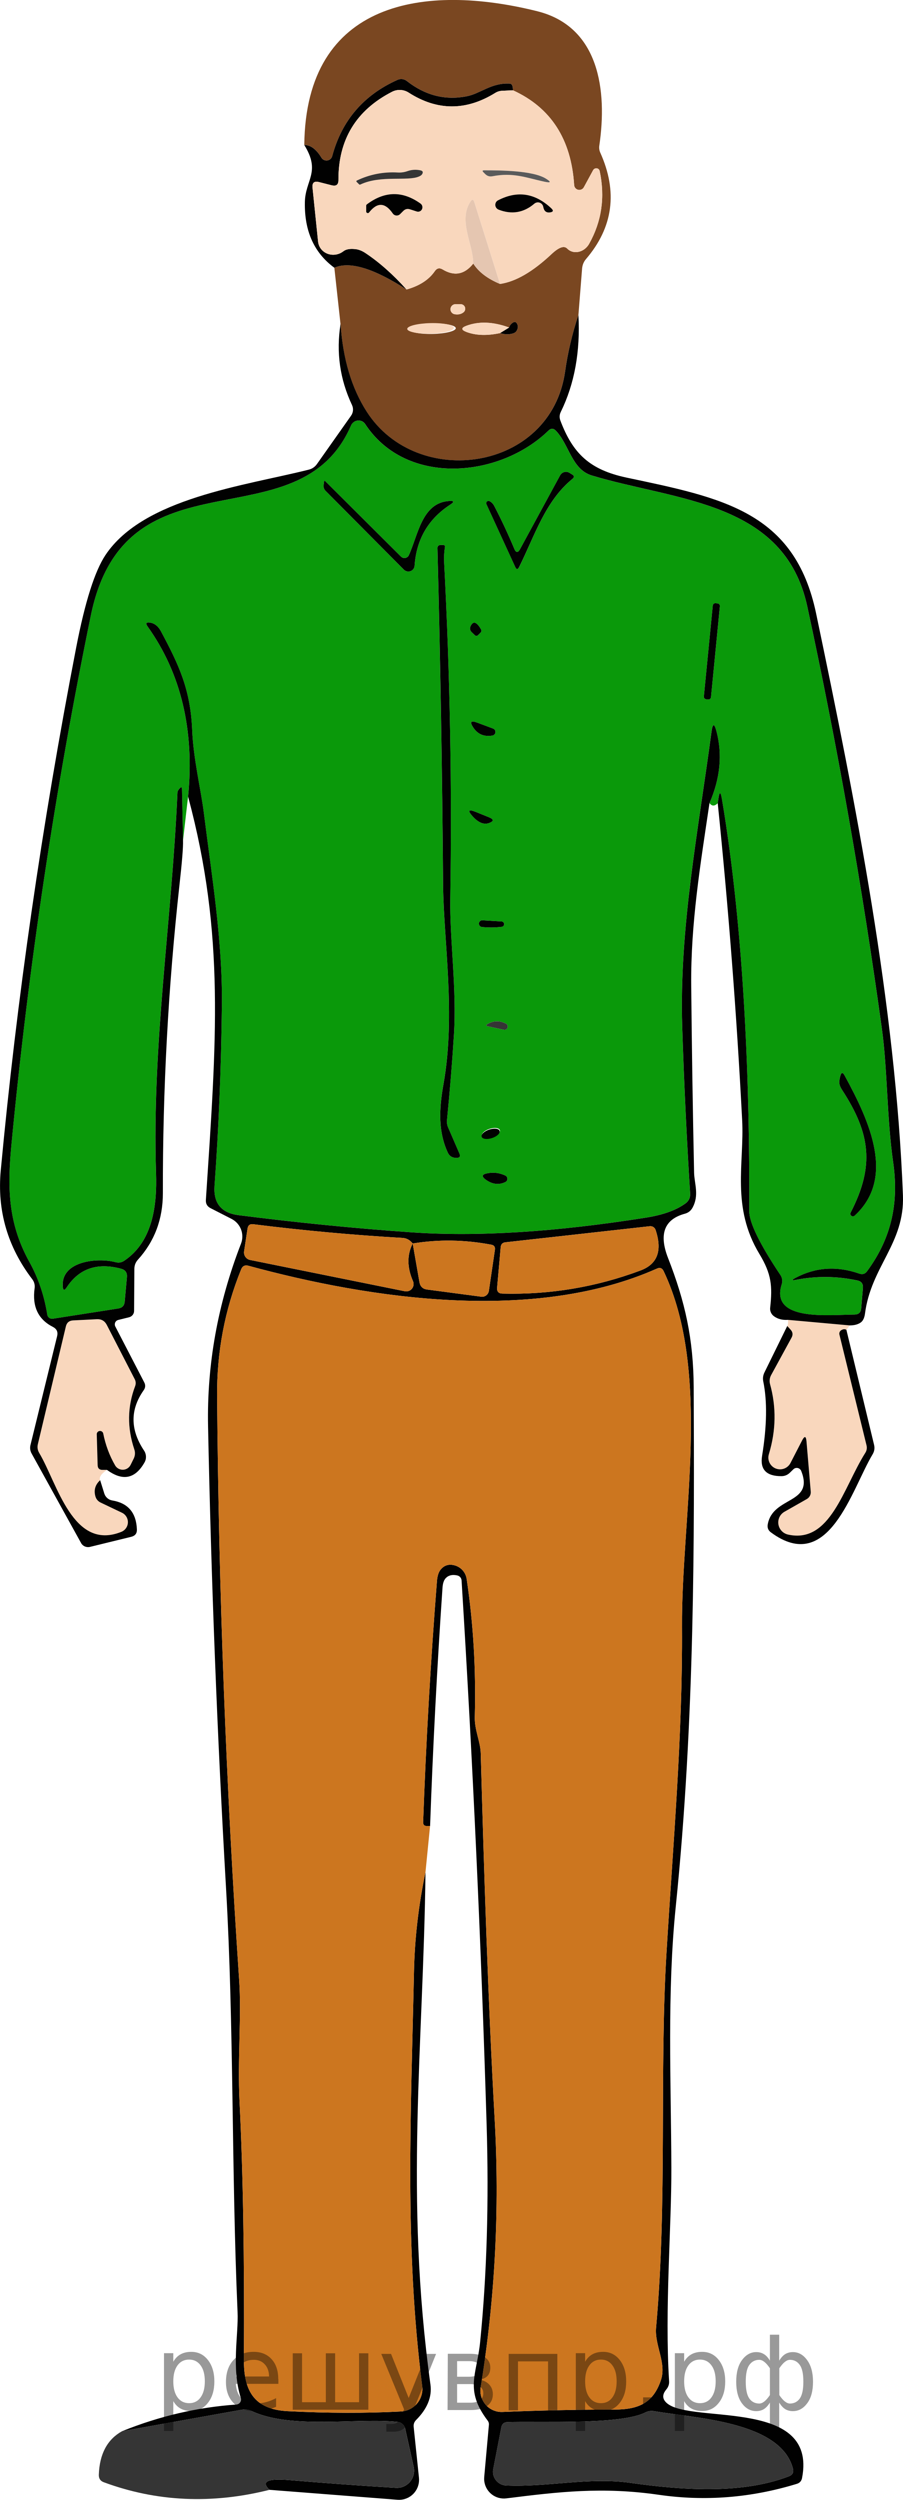 <?xml version="1.0" encoding="utf-8"?>
<!-- Generator: Adobe Illustrator 16.0.0, SVG Export Plug-In . SVG Version: 6.00 Build 0)  -->
<!DOCTYPE svg PUBLIC "-//W3C//DTD SVG 1.1//EN" "http://www.w3.org/Graphics/SVG/1.1/DTD/svg11.dtd">
<svg version="1.1" id="Слой_1" xmlns="http://www.w3.org/2000/svg" xmlns:xlink="http://www.w3.org/1999/xlink" x="0px" y="0px"
	 width="74.771px" height="206.983px" viewBox="190.15 316.201 74.771 206.983"
	 enable-background="new 190.15 316.201 74.771 206.983" xml:space="preserve">
<path fill="#7A4721" d="M238.045,342.284c-0.516,1.556-0.886,3.124-1.11,4.703c-1.192,8.271-12.251,9.792-16.42,3.313
	c-1.255-1.952-1.979-4.377-2.171-7.277l-0.51-4.653c1.25-0.564,3.243,0.036,5.978,1.801c1.075-0.302,1.855-0.809,2.344-1.521
	c0.17-0.247,0.384-0.294,0.642-0.141c0.97,0.587,1.816,0.425,2.541-0.484c0.443,0.696,1.181,1.258,2.211,1.686
	c1.289-0.181,2.713-1.007,4.275-2.476c0.604-0.564,1.033-0.716,1.291-0.452c0.413,0.432,1.13,0.385,1.602-0.104
	c0.084-0.087,0.157-0.186,0.216-0.291c1.042-1.857,1.332-3.867,0.872-6.026c-0.031-0.157-0.185-0.257-0.344-0.222
	c-0.084,0.019-0.156,0.072-0.199,0.147l-0.773,1.423c-0.116,0.205-0.378,0.276-0.583,0.158c-0.124-0.07-0.203-0.197-0.214-0.339
	c-0.241-3.805-1.932-6.422-5.073-7.853c0.006-0.356-0.079-0.54-0.255-0.551c-1.546-0.082-2.417,0.83-3.585,1.052
	c-1.781,0.346-3.429-0.077-4.941-1.267c-0.217-0.171-0.511-0.209-0.765-0.098c-2.813,1.255-4.615,3.357-5.41,6.306
	c-0.064,0.265-0.332,0.427-0.597,0.36c-0.129-0.031-0.24-0.114-0.308-0.229c-0.427-0.701-0.898-1.05-1.414-1.044
	c0.123-11.996,10.031-13.386,19.289-11.075c5.139,1.283,5.813,6.562,5.139,11.141c-0.026,0.188-0.001,0.379,0.074,0.552
	c1.469,3.256,1.077,6.199-1.176,8.83c-0.187,0.22-0.293,0.478-0.321,0.772L238.045,342.284z M227.899,341.387
	c-0.231-0.016-0.432,0.159-0.448,0.39c-0.016,0.232,0.159,0.433,0.391,0.448c0.279,0.039,0.513-0.02,0.699-0.173
	c0.159-0.135,0.177-0.374,0.042-0.533c-0.072-0.084-0.178-0.133-0.289-0.133L227.899,341.387L227.899,341.387z M232.306,343.319
	c-1.315-0.482-2.491-0.531-3.528-0.147c-0.46,0.17-0.46,0.343,0,0.518c0.779,0.291,1.705,0.321,2.779,0.091
	c0.39,0.12,0.749,0.129,1.077,0.024c0.153-0.049,0.261-0.14,0.321-0.271c0.071-0.143,0.087-0.281,0.049-0.419
	c-0.093-0.279-0.252-0.323-0.477-0.132C232.402,343.097,232.328,343.209,232.306,343.319z M227.89,343.375
	c-0.006-0.241-0.875-0.417-1.942-0.393l0,0c-1.066,0.024-1.927,0.239-1.922,0.479l0,0c0.006,0.24,0.875,0.416,1.941,0.392l0,0
	C227.035,343.829,227.895,343.615,227.89,343.375L227.89,343.375z"/>
<path fill="#010101" d="M232.619,323.676l-0.905,0.042c-0.193,0.01-0.383,0.069-0.551,0.172c-2.423,1.502-4.815,1.494-7.178-0.024
	c-0.412-0.265-0.936-0.29-1.373-0.065c-2.977,1.529-4.457,3.969-4.439,7.317c0,0.373-0.182,0.516-0.543,0.428l-1.069-0.271
	c-0.395-0.099-0.573,0.055-0.534,0.46l0.461,4.474c0.071,0.688,0.711,1.17,1.43,1.076c0.242-0.032,0.474-0.129,0.666-0.279
	c0.209-0.164,0.526-0.225,0.954-0.181c0.285,0.021,0.575,0.132,0.872,0.329c1.146,0.762,2.28,1.768,3.403,3.018
	c-2.734-1.766-4.728-2.365-5.978-1.801c-1.677-1.233-2.49-3.045-2.441-5.436c0.033-1.833,1.34-2.499-0.05-4.728
	c0.515-0.006,0.986,0.343,1.415,1.044c0.137,0.234,0.439,0.313,0.675,0.176c0.114-0.067,0.197-0.178,0.229-0.307
	c0.795-2.949,2.599-5.052,5.41-6.307c0.253-0.111,0.548-0.073,0.765,0.099c1.513,1.189,3.16,1.612,4.941,1.267
	c1.168-0.223,2.039-1.135,3.585-1.053C232.539,323.136,232.624,323.32,232.619,323.676z"/>
<path fill="#F9D7BD" d="M232.619,323.676c3.141,1.431,4.832,4.049,5.073,7.853c0.017,0.235,0.222,0.412,0.457,0.396
	c0.143-0.011,0.27-0.091,0.34-0.214l0.773-1.423c0.08-0.142,0.259-0.195,0.399-0.12c0.075,0.04,0.127,0.111,0.144,0.194
	c0.46,2.159,0.17,4.168-0.872,6.026c-0.331,0.594-1.031,0.854-1.563,0.584c-0.094-0.049-0.18-0.112-0.254-0.188
	c-0.258-0.263-0.688-0.112-1.291,0.452c-1.563,1.469-2.986,2.294-4.275,2.475l-2.129-6.783c-0.071-0.225-0.173-0.238-0.305-0.041
	c-1.052,1.587,0.23,3.553,0.223,5.139c-0.724,0.91-1.57,1.072-2.541,0.485c-0.257-0.153-0.471-0.106-0.641,0.14
	c-0.488,0.713-1.27,1.22-2.344,1.521c-1.124-1.25-2.259-2.256-3.404-3.018c-0.296-0.198-0.586-0.308-0.871-0.329
	c-0.428-0.044-0.746,0.017-0.954,0.181c-0.571,0.444-1.392,0.371-1.832-0.164c-0.148-0.181-0.24-0.4-0.265-0.633l-0.461-4.474
	c-0.038-0.405,0.141-0.559,0.535-0.46l1.068,0.271c0.362,0.088,0.543-0.055,0.543-0.428c-0.017-3.349,1.463-5.788,4.439-7.317
	c0.438-0.225,0.962-0.199,1.373,0.065c2.363,1.519,4.756,1.526,7.179,0.024c0.167-0.103,0.356-0.162,0.551-0.172L232.619,323.676z
	 M223.081,330.484c-1.189-0.065-2.318,0.157-3.387,0.666c-0.033,0.017-0.047,0.056-0.031,0.089c0.004,0.007,0.009,0.013,0.014,0.019
	l0.198,0.197c0.032,0.039,0.071,0.047,0.114,0.025c1.686-0.798,3.914-0.248,4.859-0.666c0.121-0.05,0.205-0.113,0.255-0.189
	c0.104-0.17,0.058-0.277-0.14-0.32c-0.366-0.077-0.723-0.055-1.068,0.065C223.631,330.462,223.36,330.501,223.081,330.484z
	 M230.909,330.796c1.768-0.345,2.828,0.132,4.35,0.453c0.516,0.109,0.548,0.023,0.099-0.256c-1.086-0.682-3.815-0.69-5.114-0.69
	c-0.148,0-0.17,0.052-0.066,0.157l0.165,0.164C230.5,330.777,230.689,330.835,230.909,330.796z M224.108,333.535l0.543,0.173
	c0.189,0.067,0.396-0.034,0.459-0.228c0.051-0.155-0.006-0.328-0.139-0.423c-1.48-1.063-2.957-1.044-4.432,0.058
	c-0.041,0.026-0.066,0.073-0.065,0.124v0.477c0.001,0.072,0.062,0.131,0.134,0.129c0.041,0,0.08-0.021,0.104-0.055
	c0.674-0.86,1.326-0.833,1.957,0.082c0.121,0.182,0.366,0.229,0.548,0.108c0.021-0.016,0.041-0.031,0.061-0.051l0.263-0.263
	C223.701,333.507,223.889,333.463,224.108,333.535z M231.434,333.559c1.092,0.423,2.078,0.258,2.96-0.493
	c0.189-0.162,0.476-0.141,0.638,0.048c0.053,0.062,0.088,0.136,0.103,0.215c0.061,0.346,0.244,0.499,0.551,0.461
	c0.28-0.038,0.315-0.153,0.107-0.345c-1.343-1.261-2.81-1.48-4.399-0.658c-0.208,0.103-0.291,0.355-0.186,0.565
	C231.255,333.446,231.336,333.52,231.434,333.559z"/>
<path fill="#353535" d="M223.895,330.369c0.345-0.12,0.701-0.143,1.068-0.065c0.198,0.044,0.244,0.15,0.14,0.321
	c-0.05,0.076-0.134,0.14-0.255,0.188c-0.945,0.419-3.174-0.132-4.859,0.666c-0.043,0.021-0.082,0.014-0.114-0.024l-0.198-0.197
	c-0.025-0.025-0.027-0.067-0.002-0.094c0.006-0.006,0.012-0.011,0.02-0.014c1.068-0.51,2.197-0.732,3.387-0.666
	C223.36,330.501,223.631,330.462,223.895,330.369z"/>
<path fill="#5B5B5B" d="M235.257,331.25c-1.521-0.321-2.581-0.798-4.35-0.453c-0.219,0.039-0.408-0.02-0.567-0.172l-0.164-0.165
	c-0.104-0.104-0.083-0.156,0.064-0.156c1.3,0,4.029,0.008,5.115,0.69C235.806,331.273,235.773,331.359,235.257,331.25z"/>
<path fill="#010101" d="M223.542,333.667l-0.264,0.263c-0.153,0.155-0.402,0.156-0.558,0.003c-0.019-0.019-0.035-0.039-0.05-0.061
	c-0.631-0.916-1.283-0.942-1.957-0.083c-0.043,0.06-0.125,0.073-0.184,0.031c-0.034-0.024-0.055-0.063-0.056-0.104v-0.477
	c0-0.052,0.024-0.098,0.065-0.124c1.475-1.102,2.952-1.12,4.433-0.058c0.165,0.118,0.206,0.349,0.092,0.516
	c-0.091,0.134-0.26,0.188-0.413,0.135l-0.542-0.173C223.889,333.463,223.701,333.507,223.542,333.667z"/>
<path fill="#010101" d="M231.434,333.559c-0.219-0.087-0.328-0.334-0.244-0.55c0.037-0.098,0.109-0.177,0.203-0.223
	c1.59-0.822,3.057-0.603,4.399,0.658c0.208,0.191,0.173,0.307-0.107,0.345c-0.307,0.038-0.49-0.115-0.551-0.461
	c-0.044-0.245-0.279-0.409-0.524-0.364c-0.08,0.014-0.154,0.049-0.216,0.102C233.512,333.817,232.525,333.982,231.434,333.559z"/>
<path fill="#E5C6B1" d="M231.549,339.709c-1.03-0.428-1.768-0.989-2.212-1.686c0.009-1.587-1.274-3.552-0.222-5.139
	c0.131-0.197,0.232-0.184,0.304,0.041L231.549,339.709z"/>
<path fill="#F9D7BD" d="M227.899,341.387h0.395c0.209-0.001,0.379,0.168,0.379,0.377c0,0.111-0.048,0.217-0.133,0.289
	c-0.187,0.153-0.419,0.211-0.699,0.173c-0.23-0.016-0.406-0.217-0.391-0.448C227.467,341.546,227.667,341.371,227.899,341.387z"/>
<path fill="#010101" d="M231.557,343.78l0.749-0.46c0.021-0.109,0.096-0.223,0.222-0.338c0.225-0.191,0.384-0.147,0.477,0.132
	c0.039,0.138,0.022,0.276-0.049,0.419c-0.061,0.132-0.167,0.223-0.321,0.271C232.306,343.909,231.947,343.9,231.557,343.78z"/>
<ellipse transform="matrix(-1 0.023 -0.023 -1 459.653 681.614)" fill="#F9D7BD" cx="225.951" cy="343.42" rx="1.933" ry="0.437"/>
<path fill="#F9D7BD" d="M232.306,343.319l-0.749,0.46c-1.074,0.23-2,0.2-2.779-0.09c-0.46-0.176-0.46-0.349,0-0.519
	C229.815,342.788,230.991,342.836,232.306,343.319z"/>
<path fill="#0A990A" d="M249.581,382.703c-0.258,0.264-0.485,0.261-0.683-0.008c0.888-2.039,1.08-4.018,0.575-5.937
	c-0.181-0.685-0.318-0.677-0.411,0.024c-1.085,8.141-2.681,16.28-2.425,24.412c0.147,4.609,0.367,9.225,0.658,13.846
	c0.021,0.307-0.119,0.604-0.371,0.789c-0.768,0.564-1.853,0.959-3.256,1.184c-7.525,1.201-14.032,1.606-19.52,1.217
	c-4.664-0.328-9.408-0.8-14.232-1.414c-1.447-0.181-2.115-0.997-2.006-2.449c0.346-4.72,0.548-9.678,0.608-14.874
	c0.065-5.361-0.831-10.688-1.505-16.074c-0.229-1.81-0.863-4.448-0.953-6.75c-0.141-3.412-1.11-5.427-2.59-8.206
	c-0.23-0.422-0.535-0.66-0.913-0.715c-0.313-0.044-0.375,0.063-0.188,0.32c2.773,3.886,3.891,8.584,3.354,14.093l-0.42,3.65
	l-0.091-4.283c-0.005-0.159-0.063-0.182-0.172-0.065c-0.055,0.06-0.104,0.125-0.148,0.197c-0.033,0.044-0.049,0.099-0.049,0.164
	c-0.461,10.606-2.122,20.811-1.776,31.508c0.091,2.639-0.255,5.656-2.623,7.252c-0.229,0.158-0.479,0.199-0.749,0.123
	c-1.446-0.387-4.505-0.107-4.349,2.006c0.021,0.345,0.128,0.373,0.32,0.083c1.03-1.563,2.532-2.078,4.506-1.547
	c0.356,0.099,0.519,0.329,0.485,0.691l-0.182,2.022c-0.027,0.34-0.208,0.534-0.542,0.584l-5.419,0.847
	c-0.215,0.03-0.414-0.115-0.452-0.329c-0.252-1.59-0.748-3.051-1.488-4.383c-1.809-3.28-1.817-6.248-1.472-9.816
	c1.409-14.69,3.599-29.263,6.57-43.717c2.894-14.052,17.208-5.698,21.541-15.721c0.148-0.342,0.544-0.5,0.883-0.354
	c0.12,0.052,0.223,0.138,0.293,0.248c3.412,5.188,11.158,4.447,15.17,0.534c0.209-0.202,0.414-0.2,0.617,0.009
	c1.102,1.143,1.315,3.215,2.977,3.708c6.98,2.104,15.95,2.113,17.842,10.845c2.499,11.576,4.558,23.233,6.175,34.969
	c0.469,3.347,0.402,7.366,0.937,11.075c0.453,3.165-0.041,6.125-2.162,9.003c-0.164,0.224-0.378,0.29-0.641,0.197
	c-1.864-0.652-3.629-0.535-5.295,0.354c-0.318,0.17-0.302,0.222,0.049,0.156c1.694-0.329,3.385-0.313,5.073,0.05
	c0.34,0.071,0.496,0.279,0.469,0.625l-0.14,1.677c-0.027,0.351-0.217,0.526-0.567,0.526c-2.071,0.016-7.013,0.601-6.019-2.508
	c0.084-0.26,0.044-0.541-0.106-0.765c-1.728-2.582-2.588-4.35-2.582-5.303c0.05-10.155-0.378-22.932-2.261-34.105
	c-0.11-0.646-0.209-0.645-0.297,0.009L249.581,382.703z M232.733,361.638c-0.51-1.212-1.061-2.391-1.652-3.536
	c-0.094-0.181-0.222-0.315-0.387-0.402c-0.091-0.052-0.206-0.02-0.257,0.072c-0.03,0.054-0.032,0.119-0.006,0.175l2.385,5.196
	c0.104,0.225,0.211,0.228,0.321,0.009c1.274-2.558,2.153-5.469,4.423-7.31c0.159-0.132,0.148-0.25-0.032-0.354l-0.23-0.141
	c-0.256-0.155-0.593-0.068-0.754,0.195c-0.003,0.007-0.007,0.013-0.01,0.019l-3.314,6.102
	C233.038,361.992,232.875,361.983,232.733,361.638z M224.478,363.036c0.153-2.192,1.141-3.878,2.96-5.057
	c0.346-0.225,0.313-0.323-0.098-0.296c-2.262,0.147-2.566,2.836-3.339,4.497c-0.097,0.2-0.338,0.284-0.538,0.187
	c-0.038-0.018-0.073-0.042-0.104-0.071l-6.289-6.266c-0.044-0.038-0.072-0.027-0.082,0.033l-0.042,0.313
	c-0.021,0.171,0.036,0.34,0.156,0.46l6.487,6.529c0.2,0.205,0.528,0.209,0.732,0.009
	C224.415,363.285,224.47,363.164,224.478,363.036z M227.735,401.876c0.246-3.799-0.362-7.934-0.305-11.313
	c0.148-9.275-0.021-18.544-0.51-27.808c-0.021-0.417,0-0.833,0.066-1.25c0.021-0.12-0.031-0.181-0.157-0.181
	c-0.071,0-0.146,0-0.222,0c-0.132,0-0.238,0.106-0.238,0.238c0,0.002,0,0.006,0,0.009c0.24,9.318,0.397,18.636,0.469,27.954
	c0.041,4.465,1.061,10.714,0.032,16.42c-0.378,2.113-0.444,3.963,0.362,5.698c0.131,0.285,0.373,0.428,0.724,0.428
	c0.257-0.006,0.334-0.126,0.229-0.362l-0.938-2.162c-0.081-0.189-0.111-0.396-0.09-0.601
	C227.394,406.585,227.586,404.228,227.735,401.876z M249.759,366.396c0.012-0.117-0.074-0.222-0.192-0.233l-0.164-0.017
	c-0.117-0.011-0.222,0.074-0.232,0.192l-0.738,7.528c-0.012,0.117,0.074,0.223,0.191,0.233l0.164,0.017
	c0.117,0.012,0.222-0.074,0.233-0.192L249.759,366.396z M229.124,368.027c-0.094,0.191-0.065,0.364,0.083,0.518l0.238,0.23
	c0.104,0.104,0.206,0.104,0.304,0l0.189-0.189c0.082-0.082,0.096-0.173,0.041-0.271
	C229.623,367.689,229.337,367.593,229.124,368.027z M230.982,376.528l-1.34-0.501c-0.499-0.188-0.605-0.058-0.321,0.386
	c0.373,0.581,0.907,0.812,1.604,0.69c0.164-0.031,0.273-0.189,0.246-0.352C231.153,376.648,231.081,376.564,230.982,376.528z
	 M230.653,383.878l-1.093-0.444c-0.631-0.257-0.718-0.134-0.263,0.37c0.471,0.516,0.92,0.697,1.348,0.543
	C231.045,384.2,231.047,384.042,230.653,383.878z M231.665,392.496l-1.596-0.1c-0.154,0.01-0.271,0.142-0.263,0.295
	c0.007,0.123,0.095,0.228,0.214,0.257c0.553,0.06,1.104,0.058,1.652-0.009c0.123-0.002,0.22-0.104,0.218-0.227
	C231.888,392.591,231.787,392.493,231.665,392.496L231.665,392.496z M230.554,401.178l1.323,0.288
	c0.148,0.023,0.287-0.077,0.312-0.226c0.018-0.11-0.034-0.22-0.13-0.276c-0.521-0.273-1.033-0.266-1.538,0.024
	C230.368,401.077,230.379,401.139,230.554,401.178z M259.891,406.464c2.326,3.577,2.697,6.266,0.69,10.146
	c-0.054,0.102-0.013,0.225,0.093,0.276c0.078,0.036,0.17,0.025,0.236-0.03c3.371-3.099,1.291-7.729-0.831-11.609
	c-0.153-0.285-0.271-0.268-0.354,0.05c-0.039,0.137-0.065,0.277-0.082,0.419C259.623,405.93,259.705,406.18,259.891,406.464z
	 M231.543,409.775c-0.063-0.194-0.446-0.243-0.856-0.109l0,0c-0.411,0.133-0.691,0.398-0.629,0.593l0,0
	c0.063,0.194,0.447,0.243,0.857,0.11l0,0C231.326,410.236,231.608,409.97,231.543,409.775L231.543,409.775z M231.994,413.536
	c-0.478-0.225-0.974-0.288-1.488-0.189c-0.455,0.083-0.496,0.261-0.124,0.534c0.543,0.384,1.08,0.447,1.612,0.189
	c0.147-0.07,0.21-0.247,0.14-0.395C232.104,413.615,232.054,413.565,231.994,413.536z"/>
<path fill="#010101" d="M233.218,361.663l3.313-6.101c0.15-0.271,0.484-0.371,0.746-0.225c0.007,0.003,0.013,0.007,0.02,0.01
	l0.229,0.141c0.181,0.104,0.191,0.222,0.032,0.354c-2.27,1.842-3.148,4.752-4.424,7.309c-0.109,0.22-0.216,0.217-0.32-0.008
	l-2.385-5.196c-0.045-0.095-0.006-0.208,0.089-0.253c0.056-0.026,0.12-0.024,0.175,0.006c0.164,0.087,0.293,0.222,0.386,0.402
	c0.593,1.146,1.144,2.324,1.653,3.536C232.875,361.983,233.038,361.992,233.218,361.663z"/>
<path fill="#010101" d="M224.478,363.036c-0.018,0.285-0.264,0.502-0.55,0.484c-0.127-0.008-0.248-0.063-0.338-0.155l-6.487-6.529
	c-0.12-0.12-0.177-0.289-0.157-0.46l0.042-0.313c0.011-0.061,0.038-0.071,0.082-0.033l6.29,6.266
	c0.16,0.154,0.416,0.148,0.569-0.012c0.029-0.03,0.054-0.065,0.072-0.104c0.772-1.661,1.077-4.35,3.338-4.497
	c0.411-0.027,0.444,0.071,0.099,0.296C225.619,359.158,224.631,360.843,224.478,363.036z"/>
<path fill="#010101" d="M227.735,401.876c-0.148,2.352-0.341,4.709-0.576,7.071c-0.021,0.205,0.01,0.411,0.091,0.601l0.938,2.162
	c0.104,0.236,0.027,0.357-0.23,0.362c-0.351,0-0.592-0.143-0.724-0.427c-0.805-1.735-0.739-3.585-0.361-5.698
	c1.027-5.706,0.008-11.955-0.033-16.42c-0.071-9.318-0.228-18.637-0.469-27.955c-0.004-0.132,0.099-0.242,0.23-0.246
	c0.003,0,0.005,0,0.008,0c0.077,0,0.151,0,0.223,0c0.126,0,0.178,0.061,0.156,0.181c-0.066,0.417-0.088,0.833-0.066,1.25
	c0.488,9.264,0.658,18.533,0.511,27.807C227.373,393.943,227.981,398.078,227.735,401.876z"/>
<path fill="#010101" d="M249.403,366.146l0.164,0.017c0.117,0.011,0.203,0.116,0.191,0.233l-0.737,7.528
	c-0.012,0.118-0.116,0.204-0.233,0.192l-0.164-0.017c-0.117-0.011-0.203-0.116-0.191-0.233l0.738-7.528
	C249.181,366.221,249.286,366.135,249.403,366.146z"/>
<path fill="#010101" d="M248.898,382.695c-0.749,5.064-1.563,9.957-1.513,15.121c0.049,5.163,0.129,10.326,0.238,15.49
	c0.024,0.912,0.443,1.865-0.141,2.91c-0.137,0.241-0.342,0.4-0.616,0.477c-1.71,0.461-2.176,1.686-1.397,3.676
	c1.397,3.577,2.105,6.677,2.121,10.722c0.05,12.169,0.115,27.347-1.488,43.002c-0.723,7.104-0.386,14.463-0.361,21.607
	c0.017,4.867-0.56,11.717-0.189,17.637c0.022,0.263-0.055,0.498-0.229,0.706c-0.285,0.341-0.331,0.65-0.14,0.93
	c1.438,2.121,12.719-0.51,11.379,6.405c-0.049,0.252-0.197,0.413-0.443,0.485c-3.782,1.156-7.586,1.458-11.413,0.904
	c-4.67-0.674-8.304-0.247-12.629,0.296c-0.896,0.113-1.714-0.523-1.827-1.42c-0.014-0.114-0.016-0.231-0.006-0.348l0.387-4.308
	c0.015-0.133-0.023-0.266-0.107-0.37c-1.932-2.558-0.889-3.807-0.617-6.504c0.554-5.553,0.732-11.569,0.535-18.048
	c-0.455-15.008-1.146-30.008-2.072-44.999c-0.01-0.204-0.154-0.375-0.354-0.42c-0.411-0.094-0.732-0.017-0.963,0.23
	c-0.152,0.164-0.24,0.43-0.263,0.798c-0.449,6.566-0.792,13.139-1.027,19.717h-0.263c-0.214,0.005-0.318-0.102-0.313-0.321
	c0.24-6.654,0.622-13.303,1.143-19.947c0.033-0.416,0.129-0.729,0.288-0.938c0.263-0.334,0.598-0.471,1.003-0.41
	c0.601,0.084,1.075,0.552,1.168,1.151c0.553,3.684,0.778,7.489,0.674,11.42c-0.032,1.086,0.469,2.072,0.493,3.026
	c0.28,10.104,0.593,20.185,1.151,30.273c0.422,7.482,0.035,14.89-1.159,22.225c-0.155,0.959,0.497,1.863,1.456,2.018
	c0.116,0.019,0.235,0.026,0.354,0.021c2.888-0.126,5.988-0.192,9.299-0.197c2.006-0.009,3.189-0.568,3.822-2.442
	c0.478-1.439-0.542-2.878-0.402-4.358c0.945-10.426,0.263-21.172,0.863-31.047c0.543-8.994,1.34-17.932,1.282-26.96
	c-0.058-9.02,2.476-21.057-1.521-29.46c-0.121-0.252-0.308-0.321-0.56-0.205c-10.138,4.514-23.63,2.54-33.825-0.238
	c-0.291-0.077-0.491,0.024-0.601,0.304c-1.359,3.354-2.022,6.863-1.989,10.524c0.131,16.12,0.74,32.222,1.825,48.305
	c0.205,3.001-0.14,6.586,0.032,10.071c0.291,5.844,0.411,12.97,0.362,21.378c-0.017,2.565,0.839,4.119,3.634,4.26
	c3.312,0.17,6.438,0.178,9.382,0.024c1.024-0.051,1.814-0.926,1.764-1.955c-0.003-0.048-0.007-0.094-0.013-0.142
	c-1.48-11.544-0.929-22.677-0.683-34.285c0.055-2.741,0.373-5.504,0.954-8.288c-0.173,14.446-1.743,26.813,0.41,42.442
	c0.138,1.024-0.26,2.003-1.191,2.936c-0.159,0.164-0.225,0.358-0.197,0.583l0.436,4.193c0.094,0.913-0.566,1.729-1.475,1.822
	c-0.101,0.011-0.201,0.012-0.302,0.004l-10.599-0.823c-0.718-0.69-0.166-0.959,1.653-0.805c2.757,0.235,5.692,0.449,8.806,0.642
	c0.784,0.05,1.46-0.545,1.511-1.329c0.009-0.134-0.002-0.268-0.03-0.397l-0.707-3.19c-0.071-0.292-0.314-0.51-0.609-0.543
	c-3.289-0.37-8.797,0.649-12.11-0.905c-0.258-0.12-0.526-0.156-0.806-0.106l-9.907,1.776c3.08-1.245,6.232-1.979,9.455-2.204
	c0.231-0.017,0.405-0.218,0.388-0.448c-0.002-0.031-0.008-0.063-0.018-0.094c-0.798-2.524-0.181-5.221-0.271-7.137
	c-0.51-11.708-0.295-23.655-0.953-35.067c-0.734-12.739-1.23-25.489-1.489-38.249c-0.104-5.125,0.807-10.168,2.729-15.129
	c0.299-0.777-0.033-1.655-0.772-2.039l-1.751-0.896c-0.279-0.142-0.408-0.369-0.387-0.682c0.863-13.131,1.604-21.929-1.472-33.391
	c0.537-5.509-0.581-10.206-3.354-14.092c-0.187-0.258-0.123-0.365,0.189-0.32c0.378,0.054,0.682,0.293,0.912,0.715
	c1.48,2.778,2.45,4.793,2.59,8.205c0.091,2.303,0.724,4.941,0.954,6.75c0.674,5.386,1.57,10.714,1.504,16.074
	c-0.061,5.197-0.263,10.154-0.608,14.874c-0.109,1.453,0.559,2.27,2.007,2.45c4.823,0.614,9.567,1.086,14.232,1.414
	c5.487,0.389,11.993-0.017,19.52-1.217c1.403-0.225,2.488-0.619,3.256-1.185c0.251-0.185,0.392-0.482,0.37-0.788
	c-0.291-4.621-0.51-9.237-0.658-13.847c-0.255-8.132,1.341-16.271,2.426-24.411c0.094-0.701,0.229-0.71,0.411-0.024
	C249.978,378.677,249.786,380.656,248.898,382.695z M224.323,419.16l0.559,3.206c0.066,0.362,0.279,0.564,0.642,0.608l4.481,0.593
	c0.301,0.038,0.577-0.174,0.625-0.477l0.501-3.412c0.033-0.236-0.068-0.376-0.304-0.42
	C228.623,418.842,226.455,418.809,224.323,419.16c-0.23-0.291-0.511-0.444-0.839-0.461c-4.139-0.24-8.263-0.619-12.374-1.135
	c-0.264-0.032-0.417,0.082-0.461,0.346l-0.288,1.898c-0.051,0.332,0.165,0.646,0.493,0.716l12.811,2.59
	c0.329,0.069,0.651-0.142,0.72-0.471c0.026-0.123,0.013-0.252-0.038-0.367C223.853,421.141,223.845,420.103,224.323,419.16z
	 M243.957,417.729l-11.963,1.332c-0.235,0.027-0.364,0.161-0.386,0.403l-0.297,3.354c-0.027,0.322,0.121,0.487,0.444,0.492
	c3.946,0.1,7.756-0.539,11.429-1.915c1.408-0.521,1.824-1.642,1.25-3.363C244.366,417.833,244.167,417.707,243.957,417.729z
	 M242.37,521.78c4.021,0.567,9.094,0.995,13.098-0.543c0.307-0.114,0.42-0.331,0.337-0.649c-1.028-3.905-8.106-4.16-11.47-4.744
	c-0.263-0.049-0.516-0.014-0.756,0.107c-2.047,1.044-8.814,0.707-11.421,0.797c-0.274,0.012-0.438,0.151-0.493,0.42l-0.674,3.47
	c-0.123,0.614,0.278,1.212,0.897,1.336c0.057,0.011,0.114,0.018,0.171,0.021C235.496,522.15,238.892,521.286,242.37,521.78z"/>
<path fill="#010101" d="M229.124,368.027c0.214-0.434,0.499-0.338,0.855,0.287c0.055,0.099,0.041,0.189-0.041,0.271l-0.189,0.189
	c-0.098,0.104-0.199,0.104-0.304,0l-0.238-0.23C229.058,368.391,229.031,368.218,229.124,368.027z"/>
<path fill="#010101" d="M229.642,376.027l1.34,0.501c0.155,0.056,0.231,0.228,0.172,0.383c-0.038,0.099-0.126,0.173-0.229,0.192
	c-0.696,0.121-1.23-0.109-1.604-0.69C229.037,375.969,229.143,375.84,229.642,376.027z"/>
<path fill="#010101" d="M230.645,384.347c-0.428,0.154-0.877-0.027-1.349-0.543c-0.455-0.504-0.367-0.627,0.263-0.37l1.094,0.444
	C231.047,384.042,231.045,384.2,230.645,384.347z"/>
<path fill="#010101" d="M231.665,392.496c0.122-0.003,0.224,0.095,0.226,0.218c0.003,0.122-0.095,0.224-0.218,0.226l0,0
	c-0.548,0.066-1.1,0.069-1.652,0.009c-0.15-0.036-0.242-0.188-0.207-0.337c0.029-0.12,0.133-0.207,0.256-0.214L231.665,392.496z"/>
<path fill="#353535" d="M231.878,401.466l-1.323-0.288c-0.176-0.039-0.187-0.102-0.033-0.189c0.504-0.29,1.017-0.298,1.537-0.024
	c0.129,0.076,0.172,0.242,0.096,0.371C232.098,401.432,231.989,401.484,231.878,401.466z"/>
<path fill="#010101" d="M260.582,416.611c2.007-3.881,1.636-6.569-0.69-10.146c-0.187-0.284-0.269-0.534-0.246-0.748
	c0.017-0.143,0.043-0.282,0.082-0.419c0.082-0.317,0.199-0.335,0.354-0.05c2.121,3.881,4.201,8.51,0.831,11.609
	c-0.091,0.075-0.225,0.066-0.302-0.02C260.553,416.775,260.542,416.685,260.582,416.611z"/>
<ellipse transform="matrix(-0.951 0.309 -0.309 -0.951 576.958 728.692)" fill="#010101" cx="230.795" cy="410.019" rx="0.781" ry="0.37"/>
<path fill="#010101" d="M231.994,413.536c0.147,0.07,0.21,0.247,0.14,0.395c-0.029,0.062-0.078,0.11-0.14,0.14
	c-0.532,0.258-1.069,0.194-1.612-0.189c-0.373-0.273-0.332-0.451,0.124-0.534C231.02,413.248,231.516,413.311,231.994,413.536z"/>
<path fill="#CC761F" d="M224.323,419.16c-0.478,0.943-0.47,1.981,0.024,3.116c0.134,0.308-0.007,0.666-0.315,0.801
	c-0.115,0.05-0.243,0.063-0.367,0.037l-12.81-2.59c-0.328-0.07-0.545-0.384-0.493-0.716l0.287-1.898
	c0.045-0.264,0.198-0.378,0.461-0.346c4.111,0.516,8.236,0.894,12.375,1.135C223.812,418.716,224.092,418.869,224.323,419.16z"/>
<path fill="#CC761F" d="M243.957,417.729c0.21-0.022,0.409,0.104,0.477,0.304c0.575,1.721,0.159,2.843-1.25,3.363
	c-3.673,1.376-7.481,2.015-11.429,1.915c-0.323-0.005-0.471-0.17-0.443-0.492l0.296-3.354c0.021-0.241,0.15-0.376,0.386-0.403
	L243.957,417.729z"/>
<path fill="#CC761F" d="M224.323,419.16c2.132-0.352,4.3-0.318,6.503,0.099c0.236,0.044,0.337,0.183,0.304,0.419l-0.501,3.412
	c-0.047,0.304-0.324,0.516-0.625,0.477l-4.481-0.592c-0.361-0.044-0.575-0.247-0.641-0.608L224.323,419.16z"/>
<path fill="#CC761F" d="M225.761,467.39l-0.378,3.807c-0.582,2.784-0.899,5.548-0.954,8.288
	c-0.246,11.609-0.798,22.742,0.683,34.286c0.129,1.022-0.593,1.955-1.61,2.084c-0.047,0.006-0.095,0.011-0.141,0.013
	c-2.943,0.153-6.071,0.145-9.382-0.025c-2.795-0.14-3.65-1.693-3.634-4.259c0.05-8.408-0.071-15.534-0.362-21.378
	c-0.172-3.486,0.173-7.071-0.032-10.072c-1.085-16.082-1.694-32.184-1.825-48.305c-0.033-3.661,0.631-7.17,1.989-10.524
	c0.109-0.279,0.31-0.381,0.601-0.304c10.195,2.779,23.688,4.753,33.825,0.238c0.252-0.115,0.438-0.046,0.56,0.206
	c3.996,8.402,1.463,20.439,1.521,29.46c0.058,9.027-0.739,17.965-1.282,26.96c-0.6,9.875,0.082,20.621-0.863,31.047
	c-0.14,1.479,0.88,2.919,0.402,4.357c-0.633,1.875-1.816,2.434-3.822,2.442c-3.312,0.006-6.411,0.071-9.299,0.197
	c-0.972,0.04-1.791-0.715-1.83-1.686c-0.006-0.118,0.002-0.236,0.021-0.354c1.195-7.334,1.581-14.741,1.159-22.225
	c-0.559-10.088-0.871-20.168-1.151-30.273c-0.024-0.953-0.525-1.94-0.493-3.025c0.104-3.931-0.12-7.737-0.674-11.421
	c-0.093-0.6-0.567-1.067-1.168-1.151c-0.406-0.06-0.74,0.076-1.003,0.411c-0.159,0.208-0.255,0.521-0.288,0.938
	c-0.521,6.644-0.901,13.292-1.143,19.947c-0.006,0.219,0.099,0.325,0.313,0.32H225.761L225.761,467.39z"/>
<path fill="#F9D7BD" d="M199.006,437.906c-0.477,0.323-0.666,0.609-0.567,0.855c-0.405,0.373-0.537,0.816-0.395,1.332
	c0.065,0.235,0.208,0.408,0.428,0.518l1.775,0.847c0.431,0.206,0.611,0.722,0.405,1.152c-0.093,0.194-0.255,0.346-0.455,0.427
	c-4.021,1.62-5.303-4.012-6.799-6.52c-0.143-0.236-0.182-0.485-0.115-0.749l2.318-9.742c0.076-0.313,0.273-0.477,0.592-0.493
	l1.981-0.099c0.373-0.017,0.644,0.14,0.813,0.469l2.319,4.506c0.089,0.173,0.101,0.375,0.032,0.559
	c-0.646,1.699-0.671,3.445-0.073,5.238c0.087,0.258,0.073,0.51-0.042,0.757l-0.255,0.518c-0.173,0.364-0.61,0.52-0.975,0.346
	c-0.132-0.063-0.241-0.163-0.315-0.288c-0.467-0.806-0.795-1.688-0.986-2.647c-0.037-0.146-0.185-0.234-0.33-0.198
	c-0.117,0.03-0.201,0.134-0.205,0.255l0.074,2.582c0.011,0.252,0.143,0.378,0.395,0.378L199.006,437.906L199.006,437.906z"/>
<path fill="#F9D7BD" d="M255.393,425.483l5.123,0.46l-0.279,0.362c-0.121-0.071-0.258-0.063-0.411,0.024
	c-0.137,0.078-0.204,0.233-0.165,0.378l2.244,9.168c0.053,0.216,0.015,0.441-0.106,0.625c-1.825,2.894-2.894,7.539-6.396,6.759
	c-0.553-0.124-0.904-0.671-0.784-1.222c0.062-0.284,0.242-0.527,0.496-0.669l1.85-1.053c0.217-0.126,0.341-0.362,0.321-0.608
	l-0.354-4.177c-0.039-0.434-0.159-0.455-0.362-0.066l-0.953,1.85c-0.236,0.482-0.816,0.681-1.299,0.446
	c-0.436-0.214-0.646-0.717-0.494-1.178c0.587-1.95,0.617-3.878,0.091-5.779c-0.069-0.249-0.036-0.518,0.091-0.749l1.686-3.091
	c0.137-0.247,0.109-0.472-0.083-0.675l-0.271-0.296C255.396,425.893,255.416,425.723,255.393,425.483z"/>
<path fill="#353535" d="M212.465,522.355c-4.769,1.2-9.34,0.992-13.714-0.625c-0.29-0.104-0.431-0.313-0.419-0.625
	c0.061-1.726,0.704-2.929,1.932-3.609l9.908-1.776c0.279-0.049,0.547-0.014,0.805,0.107c3.313,1.554,8.822,0.534,12.111,0.905
	c0.295,0.033,0.538,0.25,0.608,0.542l0.707,3.19c0.169,0.767-0.314,1.526-1.082,1.696c-0.13,0.029-0.265,0.039-0.397,0.031
	c-3.114-0.192-6.05-0.406-8.807-0.642C212.299,521.396,211.748,521.665,212.465,522.355z"/>
<path fill="#353535" d="M255.467,521.237c-4.004,1.538-9.077,1.11-13.098,0.543c-3.478-0.493-6.874,0.37-10.311,0.214
	c-0.631-0.029-1.118-0.561-1.09-1.187c0.003-0.058,0.01-0.114,0.021-0.17l0.674-3.47c0.055-0.269,0.219-0.408,0.494-0.42
	c2.606-0.09,9.373,0.247,11.42-0.797c0.241-0.121,0.494-0.157,0.757-0.107c3.362,0.584,10.442,0.839,11.47,4.744
	C255.887,520.906,255.774,521.122,255.467,521.237z"/>
<path fill="#010101" d="M238.045,342.284c0.164,3.03-0.323,5.708-1.464,8.032c-0.109,0.225-0.12,0.458-0.033,0.699
	c1.036,2.746,2.434,4.078,5.468,4.728c7.935,1.677,13.945,2.804,15.713,11.265c3.297,15.745,6.586,32.436,7.187,48.173
	c0.147,3.988-2.64,5.887-3.142,9.784c-0.049,0.367-0.172,0.616-0.369,0.748c-0.23,0.154-0.527,0.23-0.889,0.23l-5.122-0.46
	c-0.466,0.032-0.858-0.072-1.177-0.313c-0.213-0.163-0.326-0.427-0.295-0.691c0.197-1.809,0.106-2.796-0.889-4.447
	c-2.359-3.905-1.241-7.523-1.431-11.092c-0.454-8.754-1.129-17.499-2.022-26.237l0.05-0.328c0.087-0.653,0.187-0.655,0.296-0.009
	c1.883,11.174,2.311,23.95,2.261,34.105c-0.005,0.953,0.855,2.722,2.582,5.303c0.151,0.224,0.19,0.506,0.107,0.765
	c-0.995,3.107,3.946,2.523,6.019,2.508c0.351,0,0.54-0.176,0.566-0.526l0.141-1.677c0.027-0.346-0.129-0.554-0.469-0.625
	c-1.688-0.362-3.379-0.379-5.073-0.05c-0.352,0.066-0.367,0.014-0.05-0.156c1.666-0.889,3.432-1.006,5.295-0.354
	c0.264,0.093,0.477,0.027,0.641-0.198c2.122-2.877,2.615-5.837,2.163-9.002c-0.534-3.709-0.469-7.729-0.937-11.076
	c-1.617-11.734-3.676-23.392-6.176-34.968c-1.891-8.732-10.861-8.74-17.842-10.845c-1.661-0.493-1.875-2.565-2.977-3.708
	c-0.202-0.209-0.408-0.212-0.616-0.009c-4.013,3.914-11.759,4.654-15.17-0.535c-0.2-0.309-0.614-0.394-0.925-0.189
	c-0.111,0.072-0.198,0.176-0.251,0.297c-4.333,10.022-18.647,1.669-21.542,15.721c-2.971,14.454-5.16,29.026-6.569,43.717
	c-0.345,3.568-0.337,6.537,1.472,9.817c0.74,1.332,1.236,2.793,1.488,4.382c0.038,0.214,0.238,0.359,0.452,0.329l5.419-0.847
	c0.334-0.05,0.515-0.243,0.542-0.583l0.182-2.023c0.032-0.362-0.13-0.592-0.485-0.69c-1.974-0.531-3.476-0.017-4.506,1.546
	c-0.192,0.29-0.299,0.263-0.32-0.082c-0.156-2.113,2.902-2.394,4.35-2.007c0.268,0.077,0.518,0.036,0.748-0.123
	c2.368-1.596,2.714-4.612,2.623-7.252c-0.345-10.697,1.315-20.9,1.775-31.507c0-0.066,0.018-0.121,0.05-0.165
	c0.044-0.071,0.093-0.137,0.148-0.197c0.109-0.115,0.167-0.094,0.173,0.065l0.09,4.283c0.017,0.543-0.082,1.769-0.296,3.676
	c-0.932,8.469-1.39,16.965-1.373,25.488c0.006,2.165-0.688,4.013-2.08,5.542c-0.181,0.208-0.274,0.449-0.28,0.724l-0.023,3.502
	c0,0.247-0.17,0.463-0.412,0.526l-0.904,0.223c-0.201,0.052-0.322,0.26-0.27,0.461c0.008,0.028,0.018,0.056,0.031,0.081l2.393,4.621
	c0.121,0.23,0.104,0.452-0.05,0.666c-1.123,1.601-1.112,3.261,0.033,4.982c0.202,0.297,0.218,0.68,0.042,0.987
	c-0.773,1.364-1.81,1.57-3.108,0.616h-0.378c-0.252,0-0.384-0.126-0.395-0.378l-0.074-2.582c0.005-0.149,0.13-0.268,0.279-0.263
	c0.122,0.003,0.226,0.087,0.256,0.205c0.191,0.959,0.52,1.842,0.986,2.647c0.205,0.348,0.654,0.464,1.002,0.258
	c0.125-0.073,0.226-0.184,0.288-0.315l0.255-0.518c0.115-0.246,0.129-0.499,0.042-0.757c-0.598-1.792-0.573-3.538,0.073-5.237
	c0.068-0.184,0.057-0.387-0.032-0.56l-2.319-4.505c-0.17-0.329-0.44-0.486-0.813-0.47l-1.981,0.099
	c-0.318,0.017-0.516,0.181-0.592,0.493l-2.318,9.743c-0.066,0.263-0.027,0.513,0.115,0.748c1.496,2.508,2.778,8.14,6.8,6.521
	c0.441-0.18,0.654-0.683,0.476-1.124c-0.08-0.199-0.232-0.362-0.427-0.455l-1.776-0.847c-0.219-0.109-0.361-0.282-0.428-0.518
	c-0.143-0.516-0.011-0.959,0.396-1.332l0.345,1.11c0.096,0.297,0.347,0.516,0.649,0.567c1.311,0.214,1.993,1.011,2.048,2.393
	c0.016,0.328-0.138,0.534-0.461,0.616l-3.429,0.839c-0.292,0.068-0.593-0.063-0.731-0.32l-4.104-7.426
	c-0.111-0.206-0.144-0.445-0.091-0.674l2.212-9.036c0.082-0.34-0.033-0.592-0.345-0.757c-1.223-0.619-1.729-1.686-1.521-3.198
	c0.038-0.279-0.027-0.531-0.197-0.756c-2.045-2.681-2.913-5.682-2.606-9.003c1.32-14.153,3.404-28.592,6.249-43.314
	c0.729-3.766,1.537-6.314,2.425-7.646c3.149-4.719,11.528-5.73,16.823-7.063c0.29-0.07,0.523-0.232,0.698-0.484l2.813-3.988
	c0.183-0.26,0.211-0.599,0.073-0.888c-1.003-2.133-1.317-4.369-0.945-6.71c0.192,2.9,0.915,5.325,2.171,7.277
	c4.168,6.479,15.228,4.957,16.419-3.314C237.16,345.408,237.53,343.839,238.045,342.284z"/>
<path fill="#010101" d="M255.336,425.993l0.271,0.296c0.191,0.202,0.219,0.428,0.082,0.675l-1.686,3.091
	c-0.127,0.231-0.159,0.5-0.091,0.749c0.526,1.901,0.496,3.828-0.091,5.779c-0.168,0.51,0.107,1.058,0.615,1.227
	c0.461,0.153,0.965-0.059,1.178-0.494l0.953-1.85c0.203-0.39,0.323-0.367,0.362,0.065l0.354,4.177
	c0.02,0.246-0.104,0.483-0.321,0.609l-1.85,1.052c-0.492,0.274-0.666,0.897-0.387,1.391c0.145,0.255,0.389,0.437,0.675,0.501
	c3.503,0.78,4.571-3.865,6.396-6.76c0.121-0.183,0.159-0.409,0.106-0.625l-2.244-9.167c-0.039-0.145,0.028-0.301,0.164-0.379
	c0.154-0.087,0.291-0.095,0.412-0.024l2.293,9.529c0.066,0.274,0.025,0.535-0.123,0.782c-1.743,2.902-3.626,10.014-8.42,6.462
	c-0.225-0.164-0.313-0.386-0.263-0.666c0.428-2.352,3.864-1.652,2.771-4.423c-0.088-0.205-0.321-0.303-0.522-0.219
	c-0.048,0.021-0.091,0.05-0.127,0.087l-0.279,0.271c-0.192,0.191-0.423,0.29-0.691,0.296c-1.266,0.011-1.806-0.552-1.619-1.686
	c0.399-2.461,0.433-4.512,0.098-6.15c-0.055-0.263-0.021-0.515,0.099-0.757L255.336,425.993z"/>
<g style="stroke:none;fill:#000;fill-opacity:0.40"><path d="m 204.5,515.0 v 2.48 h -0.77 v -6.44 h 0.77 v 0.71 q 0.24,-0.42 0.61,-0.62 0.37,-0.20 0.88,-0.20 0.85,0 1.38,0.68 0.53,0.68 0.53,1.77 0,1.10 -0.53,1.77 -0.53,0.68 -1.38,0.68 -0.51,0 -0.88,-0.20 -0.37,-0.20 -0.61,-0.62 z m 2.61,-1.63 q 0,-0.85 -0.35,-1.32 -0.35,-0.48 -0.95,-0.48 -0.61,0 -0.96,0.48 -0.35,0.48 -0.35,1.32 0,0.85 0.35,1.33 0.35,0.48 0.96,0.48 0.61,0 0.95,-0.48 0.35,-0.48 0.35,-1.33 z"/><path d="m 213.2,513.2 v 0.38 h -3.52 q 0.05,0.79 0.47,1.21 0.43,0.41 1.19,0.41 0.44,0 0.85,-0.11 0.42,-0.11 0.82,-0.33 v 0.72 q -0.41,0.17 -0.85,0.27 -0.43,0.09 -0.88,0.09 -1.12,0 -1.77,-0.65 -0.65,-0.65 -0.65,-1.76 0,-1.15 0.62,-1.82 0.62,-0.68 1.67,-0.68 0.94,0 1.49,0.61 0.55,0.60 0.55,1.65 z m -0.77,-0.23 q -0.01,-0.63 -0.35,-1.00 -0.34,-0.38 -0.91,-0.38 -0.64,0 -1.03,0.36 -0.38,0.36 -0.44,1.02 z"/><path d="m 217.9,515.1 h 1.98 v -4.05 h 0.77 v 4.67 h -6.26 v -4.67 h 0.77 v 4.05 h 1.97 v -4.05 h 0.77 z"/><path d="m 224.2,516.2 q -0.33,0.83 -0.63,1.09 -0.31,0.25 -0.82,0.25 h -0.61 v -0.64 h 0.45 q 0.32,0 0.49,-0.15 0.17,-0.15 0.39,-0.71 l 0.14,-0.35 -1.89,-4.59 h 0.81 l 1.46,3.65 1.46,-3.65 h 0.81 z"/><path d="m 228.0,513.6 v 1.54 h 1.09 q 0.53,0 0.80,-0.20 0.28,-0.20 0.28,-0.57 0,-0.38 -0.28,-0.57 -0.28,-0.20 -0.80,-0.20 z m 0,-1.90 v 1.29 h 1.01 q 0.43,0 0.71,-0.17 0.28,-0.17 0.28,-0.48 0,-0.31 -0.28,-0.47 -0.28,-0.17 -0.71,-0.17 z m -0.77,-0.61 h 1.82 q 0.82,0 1.26,0.30 0.44,0.30 0.44,0.85 0,0.43 -0.23,0.68 -0.23,0.25 -0.67,0.31 0.53,0.10 0.82,0.42 0.29,0.32 0.29,0.79 0,0.62 -0.48,0.97 -0.48,0.34 -1.37,0.34 h -1.90 z"/><path d="m 236.3,511.1 v 4.67 h -0.77 v -4.05 h -2.49 v 4.05 h -0.77 v -4.67 z"/><path d="m 238.6,515.0 v 2.48 h -0.77 v -6.44 h 0.77 v 0.71 q 0.24,-0.42 0.61,-0.62 0.37,-0.20 0.88,-0.20 0.85,0 1.38,0.68 0.53,0.68 0.53,1.77 0,1.10 -0.53,1.77 -0.53,0.68 -1.38,0.68 -0.51,0 -0.88,-0.20 -0.37,-0.20 -0.61,-0.62 z m 2.61,-1.63 q 0,-0.85 -0.35,-1.32 -0.35,-0.48 -0.95,-0.48 -0.61,0 -0.96,0.48 -0.35,0.48 -0.35,1.32 0,0.85 0.35,1.33 0.35,0.48 0.96,0.48 0.61,0 0.95,-0.48 0.35,-0.48 0.35,-1.33 z"/><path d="m 243.4,514.7 h 0.88 v 1.06 h -0.88 z"/><path d="m 246.8,515.0 v 2.48 h -0.77 v -6.44 h 0.77 v 0.71 q 0.24,-0.42 0.61,-0.62 0.37,-0.20 0.88,-0.20 0.85,0 1.38,0.68 0.53,0.68 0.53,1.77 0,1.10 -0.53,1.77 -0.53,0.68 -1.38,0.68 -0.51,0 -0.88,-0.20 -0.37,-0.20 -0.61,-0.62 z m 2.61,-1.63 q 0,-0.85 -0.35,-1.32 -0.35,-0.48 -0.95,-0.48 -0.61,0 -0.96,0.48 -0.35,0.48 -0.35,1.32 0,0.85 0.35,1.33 0.35,0.48 0.96,0.48 0.61,0 0.95,-0.48 0.35,-0.48 0.35,-1.33 z"/><path d="m 251.9,513.4 q 0,0.98 0.30,1.40 0.30,0.41 0.82,0.41 0.41,0 0.88,-0.70 v -2.22 q -0.47,-0.70 -0.88,-0.70 -0.51,0 -0.82,0.42 -0.30,0.41 -0.30,1.39 z m 2,4.10 v -2.37 q -0.24,0.39 -0.51,0.55 -0.27,0.16 -0.62,0.16 -0.70,0 -1.18,-0.64 -0.48,-0.65 -0.48,-1.79 0,-1.15 0.48,-1.80 0.49,-0.66 1.18,-0.66 0.35,0 0.62,0.16 0.28,0.16 0.51,0.55 v -2.15 h 0.77 v 2.15 q 0.24,-0.39 0.51,-0.55 0.28,-0.16 0.62,-0.16 0.70,0 1.18,0.66 0.49,0.66 0.49,1.80 0,1.15 -0.49,1.79 -0.48,0.64 -1.18,0.64 -0.35,0 -0.62,-0.16 -0.27,-0.16 -0.51,-0.55 v 2.37 z m 2.77,-4.10 q 0,-0.98 -0.30,-1.39 -0.30,-0.42 -0.81,-0.42 -0.41,0 -0.88,0.70 v 2.22 q 0.47,0.70 0.88,0.70 0.51,0 0.81,-0.41 0.30,-0.42 0.30,-1.40 z"/></g></svg>

<!--File created and owned by https://sdamgia.ru. Copying is prohibited. All rights reserved.-->
